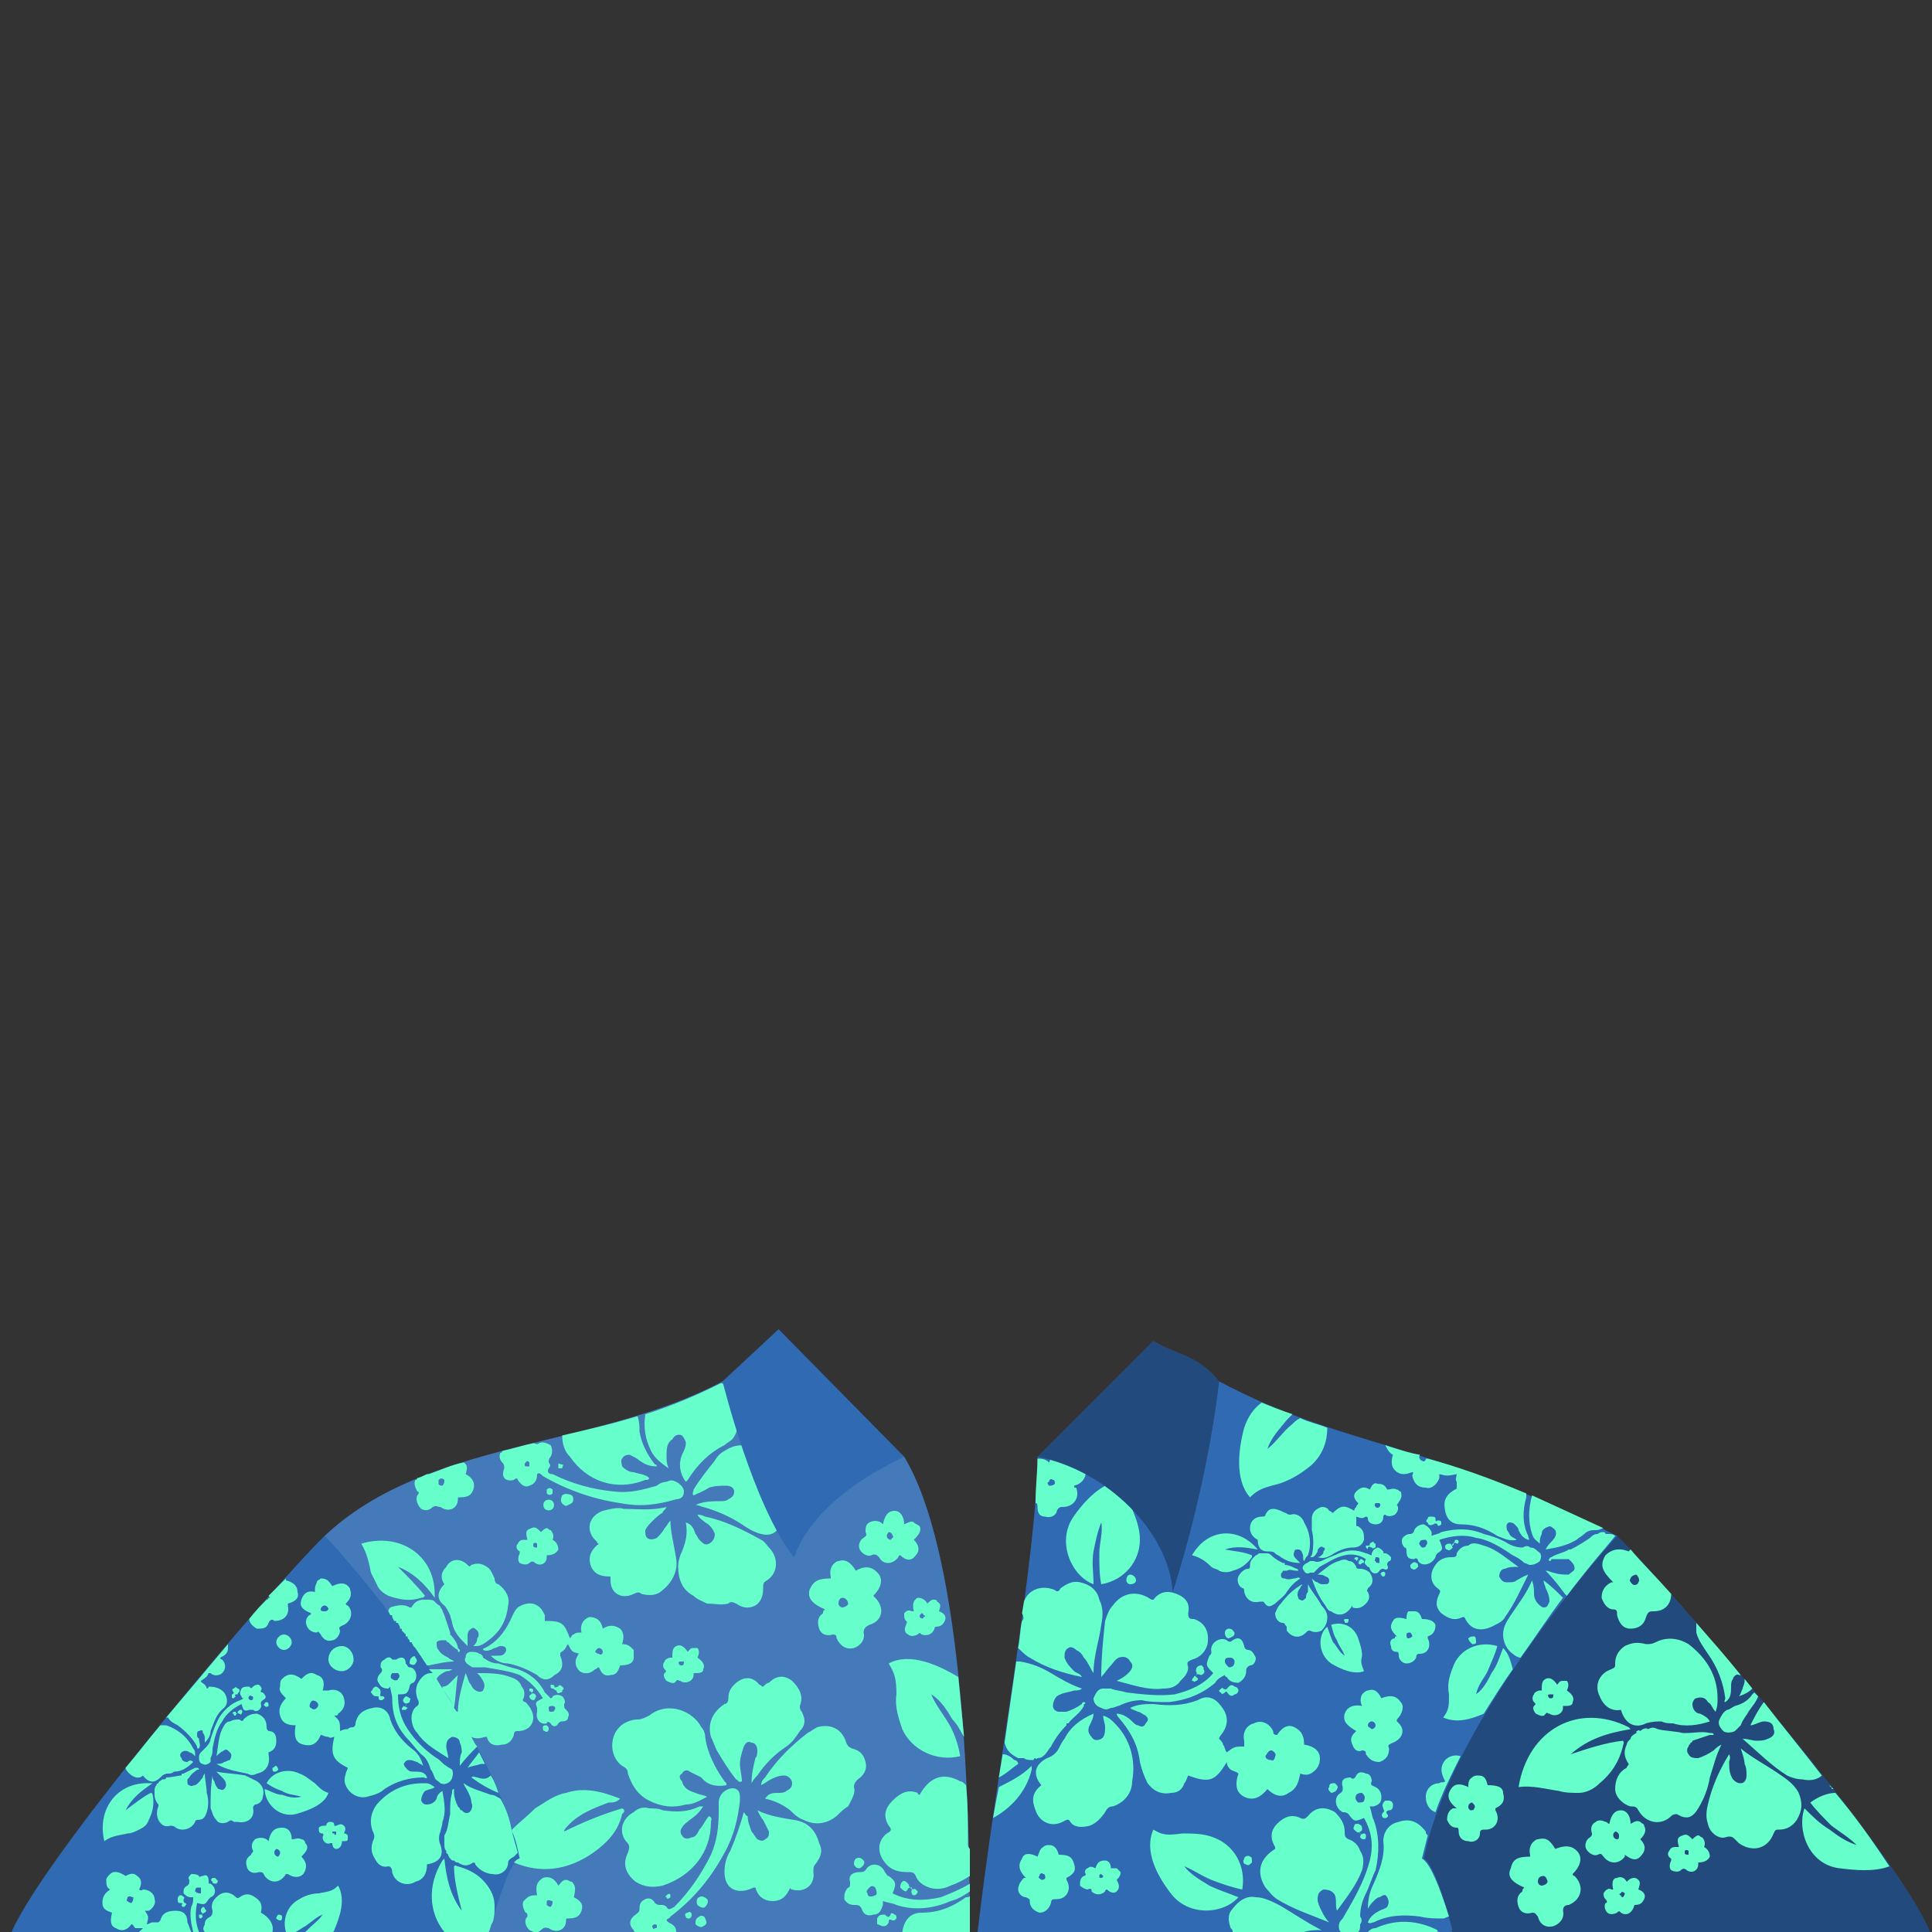 <svg xmlns="http://www.w3.org/2000/svg" xml:space="preserve" width="1000px" height="1000px" version="1.1" shape-rendering="geometricPrecision" text-rendering="geometricPrecision" image-rendering="optimizeQuality" fill-rule="evenodd" clip-rule="evenodd" viewBox="0 0 1000 1000" xmlns:xlink="http://www.w3.org/1999/xlink">
 <rect x="0" y="0" width="1000" height="1000" fill="#333333" stroke="none"/>
 <g id="Ebene_x0020_1">
  <path fill="#306AB3" class="color-a" d="M837 795l0 0 0 0 0 0c26,25 146,165 162,205l-247 0c0,0 0,-1 -1,-1l1 1 -246 0c9,-78 31,-196 31,-246 45,-14 47,-21 94,-39 66,35 107,30 206,80z"></path>
  <path fill="black" fill-opacity="0.302" d="M837 795c0,0 -86,94 -100,167 4,2 10,18 15,38l247 0c-16,-40 -136,-180 -162,-205z"></path>
  <path fill="#66FFCC" class="color-b" fill-rule="nonzero" d="M660 909c0,1 -1,3 -2,2 -2,0 -3,-1 -3,-2 1,-2 2,-3 3,-3 1,0 3,2 2,3zm214 51c0,-1 0,-2 0,-2 0,0 -1,-1 -2,0 0,0 0,1 0,1 0,1 1,1 2,1zm-5 -4c-1,-4 -1,-5 2,-6 2,-1 3,0 5,2 1,-1 2,-2 3,-2 1,0 1,1 2,1 1,1 2,3 1,5 2,1 3,3 3,5 -1,2 -3,3 -6,3 0,0 0,0 0,1 0,3 -3,5 -6,3 -1,-1 -2,-1 -3,0 -1,1 -3,1 -5,0 -1,-1 -1,-3 0,-5 0,0 0,-1 0,-1 -2,-1 -2,-3 -1,-4 1,-2 2,-2 4,-2 0,0 0,0 1,0zm-66 -77c1,0 1,-1 1,-2 -1,0 -2,0 -2,0 -1,0 -1,1 0,2 0,0 1,0 1,0zm-5 -4c0,-3 0,-5 2,-6 2,-1 4,0 6,3 1,-1 1,-2 3,-2 0,0 1,0 2,0 1,1 1,3 0,5 3,2 4,4 3,6 0,2 -2,2 -5,2 0,0 0,1 0,1 0,3 -4,5 -7,3 -1,0 -1,-1 -2,0 -1,2 -3,1 -5,0 -1,-1 -2,-3 -1,-4 1,-1 1,-1 0,-2 -1,-1 -1,-3 0,-4 0,-1 2,-2 3,-2 1,0 1,0 1,0zm42 107c1,-1 1,-2 1,-2 -1,-1 -2,-1 -2,0 -1,0 -1,1 0,1 0,1 1,1 1,1zm-5 -4c-1,-4 0,-6 2,-6 2,-1 4,0 5,2 1,-1 2,-2 4,-2 0,0 1,0 2,1 1,1 1,2 0,5 3,1 4,3 3,5 -1,2 -2,3 -5,3 0,0 0,0 0,0 -1,4 -4,6 -7,4 -1,-1 -1,-1 -2,0 -2,1 -4,1 -5,0 -1,-1 -2,-3 -1,-5 1,0 1,-1 0,-2 -1,-1 -1,-2 -1,-3 1,-2 3,-3 4,-2 0,0 1,0 1,0zm2 -26c1,0 1,-1 1,-2 0,-1 -1,-2 -2,-2 -1,1 -1,1 -1,2 0,1 1,2 2,2zm-4 -8c1,-5 3,-7 6,-7 3,0 5,3 5,7 2,-1 3,-2 5,-1 1,1 2,1 2,2 1,2 1,4 -2,7 3,3 3,6 0,9 -2,2 -4,2 -8,-1 0,0 0,1 0,1 -3,4 -8,4 -11,0 -1,-1 -1,-2 -3,-1 -2,1 -5,-1 -6,-3 -1,-2 0,-5 2,-6 1,-1 1,-1 1,-2 -1,-3 0,-5 2,-6 1,-1 3,-1 5,0 1,0 1,1 2,1zm-287 -176c0,-1 0,-2 -1,-2 -1,-1 -2,0 -2,1 -1,0 -1,1 0,2 1,0 2,0 3,-1zm-9 -13c2,0 4,0 6,2 1,-2 1,-4 3,-5 1,-1 2,-1 3,-1 3,0 4,2 5,6 4,0 7,2 8,5 0,3 -2,6 -6,7 0,1 0,1 1,1 2,5 -1,10 -7,10 -1,0 -2,0 -3,2 0,2 -3,4 -6,3 -3,0 -4,-2 -4,-5 0,-1 0,-2 -1,-2 0,-9 1,-16 1,-23zm175 138c0,-1 -1,-2 -2,-2 -1,0 -2,1 -2,2 0,1 1,1 2,2 1,0 2,-1 2,-2zm-10 3c-5,-3 -7,-5 -6,-9 1,-3 4,-5 9,-4 -1,-2 -1,-4 0,-6 1,-1 2,-2 3,-2 3,-1 5,0 7,4 5,-2 8,-1 10,2 2,2 1,6 -2,9 0,0 0,0 0,1 5,4 3,9 -2,11 -2,1 -3,1 -2,3 0,4 -2,6 -5,7 -3,0 -5,-1 -7,-4 0,-1 0,-2 -2,-2 -2,1 -4,0 -5,-3 -1,-2 -1,-4 1,-6 0,0 1,-1 1,-1zm-132 76c0,0 1,0 1,-1 0,0 -1,-1 -1,-1 -1,0 -1,1 -1,1 0,1 0,1 1,1zm-3 -5c1,-3 2,-4 5,-4 2,0 3,2 3,4 1,0 2,0 3,0 1,1 1,1 2,2 0,1 0,2 -2,4 1,2 2,4 0,6 -1,1 -3,1 -5,-1 -1,0 -1,1 -1,1 -2,2 -5,2 -7,0 0,-1 0,-2 -2,-1 -1,0 -3,-1 -4,-2 0,-2 0,-4 2,-5 0,0 1,0 1,-1 -1,-1 0,-3 1,-3 1,-1 2,-1 4,0 0,0 0,0 0,0zm164 -120c0,-1 -1,-2 -1,-2 -1,0 -2,0 -2,1 0,1 0,2 1,2 0,0 1,0 2,-1zm-8 0c-3,-3 -4,-5 -2,-8 1,-2 3,-2 7,-1 0,-1 0,-3 1,-4 1,0 2,0 3,0 2,0 3,1 4,4 4,0 6,1 7,3 0,3 -1,5 -4,6 0,1 0,1 0,1 2,4 0,8 -4,8 -1,0 -2,0 -2,2 -1,2 -3,3 -5,3 -2,0 -4,-2 -4,-4 0,-1 0,-2 -1,-2 -2,0 -3,-1 -3,-3 -1,-2 0,-4 2,-4 0,-1 0,-1 1,-1zm125 -28c1,-1 0,-3 -1,-4 -1,0 -3,1 -3,2 -1,1 0,2 1,3 1,1 3,0 3,-1zm-13 0c-6,-6 -7,-9 -4,-14 3,-3 7,-4 12,-2 0,0 1,-1 1,-1 5,6 13,14 21,23 0,5 -3,9 -9,9 -2,0 -3,0 -4,3 -1,4 -4,6 -8,6 -4,0 -6,-3 -7,-7 0,-2 0,-3 -2,-3 -3,0 -5,-3 -6,-6 0,-3 1,-6 5,-8 0,0 0,0 1,0zm-72 117c1,-1 0,-2 -1,-3 -1,0 -2,1 -2,2 0,1 0,1 1,2 1,0 2,0 2,-1zm-9 0c-5,-4 -5,-7 -3,-10 2,-3 5,-3 9,-1 0,-2 0,-4 2,-5 1,-1 2,-1 3,-1 3,0 4,1 5,5 5,0 8,1 8,4 1,4 0,6 -4,8 0,0 0,1 0,1 3,5 0,10 -5,10 -2,0 -3,0 -3,2 0,3 -3,5 -6,4 -3,0 -5,-2 -5,-5 0,-1 0,-2 -1,-2 -3,0 -4,-2 -5,-4 0,-3 1,-5 3,-6 1,0 1,0 2,0zm-213 36c0,-1 0,-2 -1,-2 -1,-1 -2,0 -2,1 -1,1 0,1 1,2 0,0 2,0 2,-1zm-10 0c-4,-4 -4,-7 -2,-10 1,-3 4,-3 8,-1 1,-2 1,-4 3,-5 1,-1 2,-1 3,-1 2,0 4,1 5,5 5,0 7,1 8,5 1,3 0,5 -4,7 0,1 0,1 0,1 3,5 0,10 -5,10 -2,0 -3,0 -3,2 -1,3 -3,5 -6,5 -3,-1 -5,-3 -5,-6 0,-1 0,-1 -2,-2 -2,0 -4,-2 -4,-4 0,-2 1,-4 3,-6 1,0 1,0 1,0zm270 2c0,-1 -1,-3 -2,-3 -2,0 -3,1 -3,3 0,1 1,2 2,2 1,0 3,-1 3,-2zm-12 3c-7,-3 -9,-6 -7,-10 1,-5 4,-6 10,-6 0,-2 -1,-4 1,-7 1,-1 2,-2 3,-2 4,-1 6,0 9,5 5,-2 9,-2 12,2 2,3 1,7 -3,11 0,1 1,1 1,1 5,5 4,12 -3,15 -2,0 -3,1 -3,3 1,4 -2,7 -5,8 -4,1 -7,-1 -8,-5 -1,-1 -1,-2 -3,-2 -3,1 -6,0 -7,-3 -1,-3 -1,-6 2,-8 0,-1 0,-1 1,-2zm-307 -62c-1,1 -2,0 -3,-1 -1,-1 0,-3 2,-3 1,-1 2,0 3,1 0,1 0,3 -2,3zm162 -176c2,-6 5,-10 9,-13 5,2 10,4 16,6 -1,1 -2,2 -3,3 -4,5 -8,9 -10,15 5,-4 8,-9 13,-13 1,-1 2,-2 4,-3 4,2 9,3 14,5 0,8 -3,15 -9,20 -5,4 -10,7 -16,9 -8,2 -11,3 -15,7 -8,-9 -6,-25 -3,-36zm70 39c0,0 -1,0 -2,0 0,0 -1,1 0,2 0,0 1,1 2,0 0,0 1,-1 0,-2zm-58 26c1,0 2,1 2,1 2,2 4,3 6,4 1,0 1,0 1,0l0 0c0,0 0,1 0,1 0,0 0,0 0,0l0 0c2,0 4,1 6,2 0,0 0,0 0,0 1,0 1,1 1,1 -1,0 -1,0 -1,0 -2,0 -3,-1 -5,0 0,0 -1,0 -1,0 0,0 0,0 -1,0 0,1 -1,1 -1,2 0,2 1,2 2,2 2,1 4,0 5,0 1,0 2,-1 3,0 -3,2 -5,4 -7,7 -1,2 -4,4 -6,6 -3,2 -4,2 -6,-1 -1,0 -1,0 -2,0 -4,1 -7,-1 -8,-5 0,-1 0,-2 -1,-2 -2,-1 -3,-4 -2,-6 1,-2 3,-4 5,-4 1,0 1,-1 1,-1 0,-2 0,-3 2,-5 0,0 0,0 1,-1 0,0 0,0 0,0 1,0 1,-1 2,-1 1,0 1,0 1,0 0,0 0,0 1,0 1,0 1,0 2,0l0 0 0 0 0 0 0 0 0 0zm26 11c4,-3 7,-6 11,-7 2,-1 4,-1 5,0 2,0 3,1 4,3 0,1 1,1 2,1 2,0 4,1 5,2 2,3 2,6 -1,8 0,1 -1,1 0,2 1,2 1,4 -1,6 -2,2 -4,3 -7,2 0,0 0,0 0,-1 -3,5 -7,6 -11,3 -1,0 -2,-1 -3,-3 -3,-4 -5,-8 -7,-14 1,1 2,2 3,2 1,1 2,1 3,1 2,0 3,0 3,-2 0,-1 -1,-2 -2,-2 -1,-1 -3,-1 -4,-1zm-7 -7c-1,-1 0,-3 -1,-4 0,-1 -1,-2 -2,-2 -1,0 -2,0 -2,1 -1,2 0,3 1,4 0,0 1,1 2,2 -4,0 -7,-1 -10,-3 -1,-1 -2,-1 -3,-2 -1,-1 -2,-1 -4,-1 -4,0 -5,-3 -5,-6 -2,-1 -4,-3 -4,-6 0,-4 3,-6 6,-6 1,0 2,0 2,-1 1,-2 2,-3 4,-3 2,0 4,1 6,2 1,0 1,1 3,1 3,-1 6,1 7,4 3,5 4,11 2,17 -1,1 -1,1 -2,3zm28 0c0,-1 -1,0 -1,0 0,-1 -1,-1 -1,-1 0,-1 1,-1 1,-1 1,0 1,0 1,1 0,0 -1,0 0,1l0 0 0 0c1,0 1,-1 1,-1 1,0 1,0 2,1 0,1 0,1 -1,1 -1,1 -1,1 -2,0 0,0 1,-1 0,-1zm-7 30c1,0 2,0 2,0 0,1 0,2 -1,2 -1,0 -1,0 -1,-1 -1,0 0,-1 0,-1zm21 -24c0,1 0,2 -1,2 0,0 -1,0 -1,-1 -1,0 0,-1 0,-1 1,-1 2,0 2,0zm-5 -15c0,1 0,1 0,2 -1,0 -1,1 -2,0 -1,0 -1,-1 -2,0 0,1 0,1 -1,0 0,0 0,0 0,-1 0,0 1,0 1,0 1,0 1,0 1,-1 0,0 1,-1 2,-1 0,0 0,1 1,1zm2 10c0,-1 0,-1 0,-2 0,-1 -1,-1 -2,-1 0,1 -1,2 0,2 0,1 1,1 2,1zm-4 -4c0,0 0,-1 0,-1 1,-2 1,-2 3,-3 1,0 2,1 3,2 0,1 0,1 1,1 1,0 2,1 3,2 0,1 0,2 -1,2 -1,1 -1,1 -1,2 1,2 0,3 -2,2 -1,0 -1,0 -2,1 -1,2 -4,2 -5,-1 0,0 0,-1 -1,-1 -2,-2 -2,-2 -1,-4 -3,-2 -7,-3 -11,-2 -5,1 -9,4 -13,6 -1,1 -2,2 -3,3 -1,0 -1,0 -2,0 -1,1 -3,0 -3,-1 -1,-1 -1,-2 0,-3 1,-1 2,-1 3,-2 1,0 1,0 2,0 2,1 4,0 6,-1 2,-1 5,-2 7,-3 5,-2 9,-2 14,0 1,0 2,1 3,1zm-21 56c-7,-5 -7,-15 -2,-19 1,3 2,6 3,8 2,2 3,5 6,7 -1,-3 -3,-5 -4,-8 -2,-3 -2,-5 -3,-8 6,-2 12,1 14,7 1,3 2,6 2,9 -1,4 0,5 1,8 -5,2 -12,-1 -17,-4zm-55 -59c5,1 9,1 14,3 0,0 0,1 0,1 -3,4 -6,6 -10,7 -2,1 -5,1 -7,0 -1,-1 -3,-1 -4,-2 -3,-3 -6,-5 -10,-6 8,-14 24,-15 34,-3 0,0 0,0 0,0 -6,-1 -11,-2 -17,0zm43 18c2,4 5,7 7,11 2,2 3,4 3,6 0,3 -1,5 -3,7 -2,1 -4,1 -6,0 -1,0 -1,0 -2,1 -3,3 -7,3 -10,-1 0,-1 0,-1 0,-2 -1,-1 -1,-2 -2,-2 -2,0 -4,-2 -4,-5 1,-2 1,-3 3,-5 3,-4 6,-7 11,-10 0,1 -1,1 -1,2 -1,1 -2,3 -1,5 0,0 0,1 1,1 1,1 2,0 3,-1 0,-1 0,-2 1,-3 0,-1 0,-3 0,-4zm13 -37c4,-4 6,-4 11,-1 0,-1 0,-1 1,-2 0,-1 1,-1 1,-2 -2,-2 -3,-4 -1,-6 2,-2 4,-3 7,-1 1,-2 2,-4 4,-3 3,0 4,1 5,3 2,0 3,-1 5,0 1,0 1,1 2,1 1,3 0,4 -2,7 1,1 1,3 -1,5 -2,1 -4,1 -5,0 -1,0 -1,1 -1,1 0,3 -2,4 -4,4 -2,0 -4,-1 -4,-3 0,-1 -1,-1 -1,-1 -2,1 -2,1 -5,0 0,1 0,1 0,2 0,1 0,2 0,2 0,1 0,1 1,1 3,2 3,4 3,7 -1,3 -3,4 -6,4 -4,0 -8,2 -11,4 -2,1 -4,2 -7,1 1,0 2,-1 2,-1 1,-1 1,-1 1,-2 1,-1 1,-2 0,-2 -1,-1 -2,0 -2,0 -1,1 -1,1 -1,2 -1,2 -2,3 -3,3 -1,0 -1,0 0,-1 1,-4 1,-9 0,-13 0,-2 0,-4 0,-6 0,-3 2,-5 5,-6 1,0 3,0 4,2 1,0 1,1 2,1zm49 -28c-1,0 -1,0 -1,0 0,1 -1,2 -2,1 -1,0 -2,-2 -1,-3 -6,-1 -12,-3 -18,-5 1,2 2,4 4,5 -1,3 -1,6 1,8 3,3 6,2 9,1 1,0 0,1 0,2 1,4 3,6 7,6 3,1 6,-2 7,-5 0,-1 0,-2 0,-2 4,1 4,1 9,0 0,1 -1,3 0,4 0,1 0,2 0,3 0,1 -1,1 -1,1 -5,3 -6,6 -5,11 1,5 4,7 8,7 7,0 13,2 19,6 3,1 6,3 10,2 -1,-1 -2,-1 -3,-2 -1,-1 -1,-2 -2,-3 0,-1 -1,-3 1,-4 1,0 2,0 3,1 1,1 2,2 2,3 1,2 2,4 5,5 1,0 0,-1 0,-2 -3,-6 -3,-13 -1,-20 0,-1 0,-1 0,-2 -19,-8 -36,-14 -51,-18zm88 39c-2,0 -3,1 -4,2 -3,2 -6,4 -10,6 0,0 0,0 0,0l-1 0c0,0 0,0 0,0 0,0 0,0 0,0l0 0c-3,2 -6,2 -9,4 0,0 -1,0 -1,1 0,0 -1,0 0,1 0,0 1,0 1,-1 3,0 5,0 8,0 0,0 1,0 1,0 1,1 1,1 1,1 1,1 2,2 2,4 0,1 -2,2 -3,3 -3,0 -5,0 -8,-1 -1,0 -2,-1 -4,-1 4,4 7,8 10,12l1 1c12,-16 22,-27 25,-31l0 0c-1,-1 -2,-1 -4,-1 0,0 0,0 -1,0 0,-1 -1,-1 -1,-1 -1,0 -2,0 -3,1l0 0 0 0 0 0 0 0 0 0zm-41 17c-6,-4 -11,-9 -18,-11 -3,-1 -6,-2 -8,0 -3,0 -5,2 -6,4 0,2 -1,2 -3,2 -3,0 -6,1 -8,4 -3,4 -3,9 1,12 1,1 2,1 1,3 -2,4 -2,7 1,10 4,3 7,4 11,2 0,0 0,0 1,0 3,7 9,8 16,4 2,-1 4,-2 5,-4 5,-7 8,-14 12,-22 -3,1 -4,2 -6,3 -1,1 -3,1 -5,1 -2,0 -3,-1 -4,-3 0,-2 1,-4 3,-4 2,-1 4,-1 7,-1zm11 -12c0,-2 0,-3 1,-5 0,-2 1,-3 4,-4 1,0 2,1 3,2 1,2 0,4 -2,6 -1,1 -2,2 -3,4 6,-1 11,-2 16,-5 1,-1 3,-2 4,-3 2,-2 4,-2 6,-2 2,0 3,-1 4,-1 -13,-6 -26,-12 -37,-17 -2,7 -2,14 0,20 1,3 2,3 4,5zm-45 0c1,-1 2,0 2,0 1,0 1,-1 1,-1 0,-1 -1,-1 -1,-1 -1,0 -1,0 -1,1 -1,0 0,1 -1,2l0 0 0 0c-1,0 -1,-1 -1,-1 -2,0 -2,0 -3,1 0,1 0,2 1,2 1,1 2,0 3,-1 0,0 -1,-1 0,-2zm11 48c-1,0 -2,0 -3,1 0,1 1,2 2,3 1,0 2,0 2,-1 0,-1 0,-3 -1,-3zm-33 -37c0,1 0,2 1,2 1,1 2,0 3,-1 0,-1 0,-2 -1,-2 -1,-1 -2,0 -3,1zm9 -24c-1,1 -1,2 0,2 0,1 1,2 3,1 0,0 1,-1 2,0 0,1 1,1 2,0 0,0 0,0 0,-1 0,-1 -1,-1 -2,-1 -1,1 -1,0 -1,-1 0,-1 -1,-1 -3,-1 0,0 -1,0 -1,1zm-3 15c-1,-1 -2,-2 -1,-3 0,-1 2,-1 3,-1 1,1 1,2 0,3 0,1 -1,1 -2,1zm5 -6c0,0 0,-1 0,-2 -1,-2 -2,-3 -4,-4 -2,0 -4,1 -5,3 0,1 -1,2 -2,2 -2,0 -3,1 -4,2 -1,2 0,4 1,5 1,0 1,1 1,2 0,3 1,4 4,4 1,-1 2,0 2,1 2,3 7,2 9,-2 0,0 0,-1 1,-2 3,-2 3,-2 1,-7 6,-2 13,-3 19,-1 7,1 13,5 19,9 2,1 4,2 6,4 1,0 2,1 3,1 2,0 4,-1 5,-2 1,-2 1,-4 -1,-5 -1,-1 -2,-2 -4,-2 -1,-1 -2,-1 -4,0 -3,0 -6,-1 -9,-3 -4,-2 -7,-3 -11,-4 -7,-3 -14,-3 -22,-1 -1,1 -3,1 -5,2zm42 69c-1,-4 -2,-8 -5,-11 -2,5 -3,9 -6,13 -2,4 -4,8 -8,11 1,-5 4,-8 6,-12 2,-5 4,-9 5,-13 -10,-3 -20,2 -23,11 -2,5 -3,9 -2,14 0,6 0,8 -3,12 7,3 14,1 21,-2 5,-8 10,-16 15,-23zm10 -46c-3,7 -7,12 -11,18 -2,3 -4,6 -4,10 0,4 2,8 5,10 1,1 3,2 4,2 8,-11 15,-22 22,-31 -3,-3 -6,-6 -10,-9 0,2 1,3 1,4 1,2 2,4 2,7 -1,2 -1,3 -3,3 -1,0 -2,-1 -3,-2 -1,-1 -2,-3 -2,-5 0,-2 0,-4 -1,-7zm60 77c2,-1 3,-1 5,0 4,1 9,1 13,2 1,0 1,0 1,0l0 0c0,0 1,0 1,0 0,0 0,0 0,0l0 0c4,0 8,-1 12,0 0,0 0,0 1,0 0,0 1,0 1,1 -1,0 -1,0 -2,0 -3,1 -6,2 -9,3 0,1 -1,1 -1,1 0,1 -1,1 -1,2 -1,1 -1,3 0,4 1,2 3,2 5,2 3,-1 5,-2 8,-4 1,-1 2,-2 4,-3 -3,6 -4,11 -6,17 -1,6 -3,11 -6,16 -3,5 -6,6 -11,3 -1,0 -2,0 -3,1 -5,5 -13,4 -17,-3 -1,-2 -2,-2 -4,-2 -4,-1 -8,-5 -8,-9 0,-5 2,-9 6,-11 0,-1 1,-1 1,-2 -2,-3 -3,-6 -1,-10 0,0 0,-1 1,-2 0,0 0,0 1,-1 0,-1 1,-2 3,-3 0,0 0,0 0,-1 1,0 1,-1 2,0 1,-1 3,-2 4,-1l0 0 0 0 0 0 0 0 0 0zm53 -2c2,-4 4,-8 7,-12 10,13 20,25 30,38 -2,2 -6,3 -10,2 -3,0 -6,-1 -8,-2 -8,-5 -15,-12 -23,-19 3,0 5,1 7,1 2,0 4,0 6,-1 3,-1 4,-3 3,-5 0,-3 -2,-4 -5,-4 -2,0 -5,2 -7,2zm-18 -7c-2,-2 -2,-4 -4,-5 -1,-2 -3,-3 -6,-2 -1,0 -2,2 -2,3 0,3 2,5 4,5 2,1 4,2 5,4 -6,2 -13,3 -19,1 -2,0 -4,0 -6,-1 -2,0 -5,0 -8,1 -6,3 -11,0 -13,-7 -5,1 -9,-2 -11,-7 -3,-6 0,-12 6,-14 2,-1 2,-1 2,-3 0,-4 2,-7 5,-9 4,-2 7,-2 11,-1 2,0 3,0 5,-1 6,-3 12,-2 17,1 9,7 15,16 15,28 0,3 0,4 -1,7zm61 40c-1,0 -1,0 -1,-1 -1,0 -1,-1 -1,-1l2 2zm-39 -48c-1,3 -3,5 -5,8 -1,2 -3,4 -4,7 -1,1 -2,2 -3,3 -2,1 -5,1 -6,0 -2,-2 -3,-4 -2,-6 1,-2 2,-4 4,-5 1,0 2,-1 4,-2 4,-1 7,-3 9,-6l1 -1 2 2zm42 89c-16,-2 -22,-20 -18,-31 4,4 8,8 13,11 4,3 8,6 14,8 -4,-4 -9,-7 -13,-10 -4,-4 -8,-8 -11,-12 4,-3 9,-5 13,-5 11,13 20,26 28,38 -8,3 -18,2 -26,1zm-139 -59c9,-3 18,-6 27,-7 1,1 0,2 0,3 -2,8 -6,14 -12,19 -3,3 -7,5 -11,5 -3,0 -7,0 -10,-1 -7,-1 -14,-3 -21,-2 5,-30 31,-44 57,-31 0,0 0,0 1,1 -12,2 -22,5 -31,13zm88 -3c6,5 14,9 21,14 3,2 7,5 9,9 2,5 2,9 -1,14 -2,3 -5,5 -9,5 -2,0 -2,0 -3,2 -3,8 -11,10 -18,5 0,0 -1,-1 -2,-2 -1,-1 -2,-2 -5,-1 -3,1 -8,-2 -9,-7 -1,-3 -1,-6 0,-10 2,-9 6,-18 11,-26 1,2 0,3 0,4 0,3 0,6 2,9 1,1 2,2 4,2 2,0 3,-2 3,-4 0,-2 0,-4 -1,-6 0,-2 -1,-5 -2,-8zm6 -31c-2,2 -4,3 -7,4 1,-1 1,-2 2,-4 0,-1 1,-2 1,-4 0,0 0,-1 0,-1l4 5zm-6 -7l-1 0c-1,-1 -3,1 -3,2 -1,1 -1,3 -1,4 0,3 0,6 -3,8 -1,0 0,-1 0,-2 -1,-8 -4,-16 -9,-23 -2,-3 -5,-7 -6,-11 0,-1 0,-3 0,-5 7,8 15,17 23,27zm-209 122c5,-7 10,-13 13,-21 1,-4 1,-7 -1,-10 -1,-3 -3,-5 -6,-6 -2,-1 -2,-2 -2,-4 0,-4 -2,-7 -5,-10 -5,-3 -10,-3 -14,2 -1,1 -2,2 -4,1 -4,-2 -8,-1 -12,3 -3,3 -4,7 -1,12 0,0 0,1 0,1 -8,5 -10,12 -5,20 2,2 3,4 6,6 8,5 17,8 27,12 -2,-2 -3,-4 -4,-6 -1,-2 -2,-4 -2,-6 0,-3 1,-4 3,-5 3,0 5,1 6,3 1,3 0,5 1,8zm53 11c-1,0 -1,0 -1,-1 -10,-5 -21,-6 -32,-1 -2,0 -3,1 -4,2l37 0zm-41 -51c1,0 0,1 0,2 1,1 1,1 2,1 1,0 1,-1 1,-2 0,0 0,-1 -1,-1 -1,0 -1,1 -2,0l0 0 0 0c-1,-1 1,-1 1,-2 0,-2 0,-2 -2,-3 -1,0 -2,0 -2,1 -1,2 0,2 1,3 1,1 2,0 2,1zm-56 15c0,-2 0,-3 -1,-3 -1,-1 -3,0 -3,1 -1,2 0,3 1,3 1,1 2,0 3,-1zm43 -41c-2,0 -3,0 -3,2 -1,1 0,2 1,3 1,0 3,-1 3,-2 1,-1 0,-2 -1,-3zm28 9c-1,0 -2,0 -2,0 -1,1 -2,2 -1,4 0,1 1,1 0,2 -1,1 -1,2 0,3 0,0 1,0 1,0 1,0 2,-1 1,-2 -1,-1 0,-2 1,-2 2,0 2,-2 2,-3 0,-1 -1,-2 -2,-2zm-17 -3c1,-1 2,-1 3,-1 1,1 2,2 1,4 0,1 -2,1 -3,1 -1,-1 -2,-2 -1,-4zm7 6c0,0 1,0 2,0 3,-1 4,-2 4,-5 0,-2 -1,-4 -3,-5 -2,-1 -3,-1 -2,-3 0,-2 -1,-4 -3,-4 -2,-1 -4,-1 -5,1 -1,2 -2,2 -3,1 -4,0 -5,2 -4,5 0,2 0,2 -1,3 -4,2 -3,8 1,10 1,0 2,0 3,1 3,4 3,4 8,2 4,7 5,14 3,22 -2,8 -6,16 -10,23 -1,2 -3,5 -4,7 -1,1 -2,2 -2,4 0,1 0,2 1,3l9 0c1,-1 1,-2 1,-4 1,-1 1,-3 0,-4 0,-4 1,-8 3,-12 2,-4 3,-8 5,-12 2,-9 2,-18 -1,-26 -1,-2 -1,-4 -2,-7zm-103 45c9,12 27,11 35,2 -5,-2 -11,-4 -15,-6 -5,-3 -10,-6 -13,-10 5,2 9,5 14,7 5,2 11,4 16,5 2,-12 -4,-23 -15,-27 -5,-2 -11,-2 -16,-2 -8,1 -10,1 -15,-2 -5,11 2,24 9,33zm78 19c-8,-4 -15,-9 -22,-13 -4,-2 -8,-4 -12,-4 -5,-1 -9,2 -12,6 -3,3 -2,7 -1,10 1,1 1,1 1,2l36 0c0,0 1,0 1,0 3,-1 6,-1 9,-1zm72 -90c-3,-1 -6,0 -8,2 -3,4 -2,7 0,11 -1,1 -2,0 -3,1 -4,0 -7,3 -7,7 0,4 2,7 5,8 3,-9 8,-19 13,-29zm-17 41l0 0c-1,-1 -1,-1 -1,-2 -4,-5 -8,-7 -14,-5 -5,1 -8,5 -8,10 1,8 -2,15 -5,22 -2,4 -3,8 -3,13 1,-2 2,-3 3,-4 1,-1 2,-2 3,-2 2,-1 3,-2 4,0 1,2 1,3 0,5 -1,1 -2,1 -4,2 -2,1 -5,3 -6,6 1,1 2,0 3,0 8,-4 16,-4 24,-3 4,1 8,1 12,1 1,0 2,-1 3,-1 -5,-16 -10,-28 -14,-30 1,-4 2,-8 3,-12zm-198 -42c1,-1 2,-3 3,-4 2,-4 5,-8 8,-11 0,0 0,0 0,-1l0 0c0,0 0,0 0,0 0,0 1,0 1,0l0 0c2,-3 6,-5 8,-9 0,0 0,0 0,-1 1,0 1,-1 0,-1 0,0 -1,0 -1,1 -3,2 -5,3 -8,4 -1,0 -1,0 -2,0 0,0 -1,0 -2,0 -1,0 -3,-1 -3,-3 0,-2 1,-4 2,-5 3,-2 6,-2 9,-3 1,0 3,0 4,-1 -6,-2 -11,-5 -16,-8 -5,-3 -10,-5 -16,-6 -1,0 -1,0 -2,0 -2,14 -4,28 -6,42l0 0c1,4 3,6 7,8 0,0 1,0 2,0 0,0 1,0 1,0 1,1 3,1 5,1 0,0 0,-1 1,-1 0,1 1,0 1,0 2,0 3,-1 4,-2l0 0 0 0 0 0 0 0 0 0zm37 -38c8,2 16,5 24,4 4,0 7,-1 9,-4 2,-2 4,-4 4,-7 -1,-3 0,-3 2,-4 4,-1 7,-4 8,-8 1,-6 -1,-11 -7,-13 -2,0 -3,0 -3,-3 1,-5 -1,-8 -6,-10 -5,-2 -9,-1 -12,3 -1,0 -1,0 -1,0 -7,-5 -15,-4 -20,3 -2,2 -3,5 -4,8 -1,9 -2,19 -2,29 2,-2 3,-4 5,-6 1,-1 2,-3 4,-4 3,-1 5,0 6,2 2,2 1,4 -1,6 -2,2 -4,3 -6,4zm-7 18c0,2 1,4 1,6 0,2 0,5 -2,6 -2,1 -4,1 -5,-1 -2,-2 -2,-4 -1,-6 1,-2 2,-4 2,-6 -7,3 -12,7 -15,13 -1,1 -2,3 -3,5 -1,2 -3,4 -6,5 -6,3 -8,8 -3,14 -5,4 -5,8 -3,13 2,6 8,9 14,6 2,-1 3,-2 4,0 2,3 6,3 10,2 3,-1 6,-4 8,-7 1,-2 2,-3 4,-3 6,-2 10,-7 10,-13 2,-11 -1,-22 -9,-30 -2,-2 -3,-3 -6,-4zm48 -21c0,1 -1,0 -1,1 -1,1 -1,1 -1,2 1,0 1,1 2,0 1,0 1,-1 1,-1 0,-1 -2,-1 -1,-2l0 0 0 0c1,-1 2,0 3,0 1,-1 2,-1 1,-3 0,-1 0,-1 -1,-2 -2,0 -3,1 -3,3 0,0 1,1 0,2zm-34 -47c2,0 3,-1 3,-2 0,-2 -2,-3 -3,-3 -1,0 -2,1 -2,3 0,1 1,2 2,2zm54 25c-1,-1 -1,-2 -3,-2 -1,0 -2,1 -2,2 0,2 1,3 2,3 2,-1 3,-1 3,-3zm2 30c0,-1 -1,-2 -2,-2 -1,-1 -2,-1 -3,0 -1,1 -1,2 -3,1 0,-1 -1,0 -2,1 0,0 0,1 1,1 0,1 1,1 2,0 1,-1 1,0 2,1 1,1 2,1 3,0 1,0 2,-1 2,-2zm-4 -17c1,0 2,1 2,2 0,2 -1,3 -3,3 -1,-1 -2,-2 -2,-3 0,-2 1,-2 3,-2zm-3 9c0,0 0,1 1,1 1,2 3,3 6,3 2,-1 4,-3 4,-6 0,-1 0,-2 2,-3 2,0 3,-2 3,-4 -1,-2 -2,-4 -4,-4 -1,0 -2,-1 -2,-2 -1,-4 -3,-5 -6,-3 -1,1 -2,1 -3,0 -3,-2 -9,1 -8,6 0,1 0,1 -1,2 -2,5 -2,5 2,9 -5,6 -12,9 -20,11 -8,1 -17,0 -25,-1 -3,-1 -6,-1 -8,-2 -2,0 -3,0 -4,0 -3,0 -4,3 -5,5 0,2 1,4 4,5 2,1 3,1 5,0 2,0 3,-1 4,-1 4,-2 8,-3 12,-3 4,1 9,1 14,1 9,-1 17,-4 24,-10 1,-2 3,-3 5,-4zm-79 -81c-8,13 0,30 11,34 0,-6 -1,-11 0,-17 1,-5 2,-10 4,-15 1,5 -1,11 -1,16 0,6 0,11 1,16 12,-2 20,-12 20,-23 0,-6 -2,-11 -4,-16 -4,-7 -4,-9 -3,-15 -12,0 -22,11 -28,20zm-38 134c4,-2 7,-5 10,-7 0,-1 -1,-2 -2,-2 -2,-2 -4,-3 -6,-3l-2 12zm-3 21c9,-5 17,-13 20,-25 0,0 0,-1 0,-2 -5,5 -11,8 -17,11 -1,5 -2,10 -3,16zm52 -75c0,-9 3,-17 4,-25 1,-5 1,-9 -1,-13 -1,-5 -5,-8 -10,-9 -4,-1 -7,1 -10,3 -1,2 -2,2 -3,1 -7,-3 -14,0 -16,6l-1 6 0 0c1,2 1,3 0,4 -1,4 -1,9 -2,14 2,2 4,4 6,5 8,5 17,8 27,10 -1,-2 -3,-2 -4,-3 -2,-2 -4,-4 -5,-7 0,-2 0,-4 2,-5 1,-1 3,0 4,1 2,1 3,2 4,4 2,2 3,5 5,8zm49 53c11,4 14,3 20,-7 0,2 1,3 2,4 2,1 3,1 4,2 -2,6 -1,10 3,12 4,2 8,1 12,-4 3,3 7,5 11,2 4,-2 5,-5 6,-10 3,1 5,1 8,-2 1,-1 2,-3 2,-4 1,-5 -2,-8 -8,-9 0,-4 -1,-7 -5,-9 -4,-2 -7,1 -9,4 -2,0 -2,-1 -2,-2 -2,-4 -6,-6 -10,-4 -4,1 -6,5 -5,9 0,1 0,2 0,3 -5,0 -5,0 -9,3 -1,-1 -1,-3 -2,-4 0,-1 -1,-2 -2,-3 0,-1 1,-2 1,-2 4,-5 4,-10 0,-15 -3,-4 -7,-6 -12,-3 -8,3 -15,3 -23,2 -4,0 -8,0 -12,2 1,1 2,1 4,2 1,0 2,1 4,2 1,1 2,2 0,4 -1,2 -2,2 -4,1 -1,0 -2,-1 -3,-2 -2,-2 -5,-4 -8,-4 0,1 1,2 1,2 6,7 10,14 11,23 1,4 2,7 4,11 3,4 7,6 12,5 4,0 6,-2 7,-5 1,-1 1,-2 2,-4z"></path>
  <path fill="#306AB3" class="color-a" d="M537 754c20,-20 40,-40 60,-60 11,7 23,7 34,21 0,0 -5,50 -24,109 -2,-31 -34,-63 -70,-70z"></path>
  <path fill="black" fill-opacity="0.302" d="M537 754c20,-20 40,-40 60,-60 11,7 23,7 34,21 0,0 -5,50 -24,109 -2,-31 -34,-63 -70,-70z"></path>
  <path fill="#306AB3" class="color-a" d="M253 1000l-247 0c17,-40 136,-180 162,-205l0 0c53,-50 140,-45 206,-80 47,18 49,25 94,39 29,48 34,167 34,246l-249 0z"></path>
  <path fill="white" fill-opacity="0.1" d="M168 795l0 0c1,0 87,94 101,167 -5,2 -10,18 -16,38l249 0c0,-79 -5,-198 -34,-246 -45,-14 -47,-21 -94,-39 -66,35 -153,30 -206,80z"></path>
  <path fill="#66FFCC" class="color-b" fill-rule="nonzero" d="M312 855c0,-1 -1,-2 -2,-2 0,0 -1,0 -2,2 0,0 1,1 2,1 1,1 2,0 2,-1zm-135 10c3,0 6,-3 6,-6 0,-4 -3,-7 -6,-7 -4,0 -7,3 -7,7 0,3 3,6 7,6zm-30 -11c2,0 4,-2 4,-4 0,-2 -2,-4 -4,-4 -2,0 -4,2 -4,4 0,2 2,4 4,4zm26 95c0,1 1,1 1,0 0,0 0,-1 0,-1 -1,0 -1,0 -2,0 0,1 0,1 1,1zm1 -4c2,-1 3,-1 4,0 1,1 1,2 0,4 1,0 1,0 2,1 0,1 0,1 0,2 0,1 -1,1 -3,1 0,2 -1,4 -3,4 -1,0 -2,-1 -2,-3 -1,0 -1,0 -1,0 -2,1 -4,-1 -4,-3 0,-1 1,-1 0,-2 -2,0 -2,-1 -2,-3 1,-1 2,-1 3,-1 1,0 1,0 1,-1 1,-1 1,-1 2,-1 2,0 2,1 2,2 1,0 1,0 1,0zm-30 16c0,0 1,-1 1,-2 0,-1 -1,-2 -2,-2 -1,1 -1,1 -1,2 0,1 1,2 2,2zm-5 -8c1,-5 3,-7 7,-7 3,0 5,2 5,6 2,0 3,-1 5,0 1,0 2,1 2,2 2,2 1,4 -2,7 3,3 3,6 1,9 -2,2 -5,2 -8,0 -1,0 -1,0 -1,0 -3,5 -8,5 -11,1 -1,-2 -1,-2 -3,-2 -3,1 -5,0 -6,-2 -1,-3 -1,-5 2,-7 0,-1 1,-1 1,-2 -1,-2 -1,-4 1,-6 2,-1 4,-1 6,0 0,0 1,1 1,1zm146 34c1,-1 1,-2 1,-3 -1,0 -2,-1 -3,0 0,1 0,1 0,2 1,1 2,1 2,1zm-7 -6c-1,-5 0,-7 3,-9 3,-1 6,0 8,4 1,-1 2,-3 4,-3 1,0 2,1 3,1 2,2 2,4 1,8 4,2 5,4 4,7 -1,3 -3,4 -7,4 -1,0 -1,0 -1,1 0,5 -5,7 -9,4 -1,0 -2,-1 -4,1 -2,2 -4,1 -6,0 -2,-2 -3,-5 -1,-7 0,-1 0,-2 -1,-2 -1,-2 -2,-4 -1,-6 2,-2 3,-3 6,-3 0,0 1,0 1,0zm-49 -212c1,-1 1,-2 1,-3 -1,-1 -2,-1 -3,0 0,0 0,1 0,2 0,1 2,1 2,1zm-7 -6l0 0c6,-2 12,-5 18,-6 2,1 2,3 1,6 4,2 5,5 4,8 -1,3 -3,4 -7,4 -1,0 -1,0 -1,1 0,5 -5,7 -9,4 -2,0 -2,-1 -4,0 -2,2 -4,2 -6,1 -2,-2 -3,-5 -2,-7 1,-1 1,-2 0,-2 -1,-2 -2,-4 -1,-6 1,0 1,-1 1,-1 1,0 3,-1 5,-2l0 0c0,0 0,0 1,0zm56 38c0,-1 0,-2 0,-2 0,0 -1,-1 -2,0 0,0 0,1 0,1 0,1 1,1 2,1zm-5 -4c-1,-4 -1,-5 2,-6 2,-1 3,0 5,2 1,-1 2,-2 3,-2 1,0 1,1 2,1 1,1 2,3 1,5 2,1 3,3 3,5 -1,2 -3,3 -6,3 0,0 0,0 0,1 0,3 -3,5 -6,3 -1,-1 -2,-1 -3,0 -1,1 -3,1 -5,0 -1,-1 -1,-3 0,-5 0,0 0,-1 0,-1 -2,-1 -2,-3 -1,-4 1,-2 2,-2 4,-2 0,0 0,0 1,0zm80 65c1,0 1,-1 1,-2 -1,0 -2,0 -2,0 -1,0 -1,1 0,2 0,0 1,0 1,0zm-5 -4c0,-3 0,-5 2,-6 2,-1 4,0 6,3 1,-1 1,-2 3,-2 0,0 1,0 2,0 1,1 1,3 0,5 3,2 4,4 3,6 0,2 -2,2 -5,2 0,0 0,1 0,1 0,3 -4,5 -7,3 -1,0 -1,-1 -2,0 -1,2 -3,1 -5,0 -1,-1 -2,-3 -1,-4 1,-1 1,-1 0,-2 -1,-1 -1,-3 0,-4 0,-1 2,-2 3,-2 1,0 1,0 1,0zm130 -21c1,0 1,-1 0,-1 0,-1 -1,-1 -1,-1 -1,1 -1,1 -1,2 1,1 2,1 2,0zm-5 -3c-1,-4 0,-6 2,-7 2,0 4,1 5,3 1,-1 2,-2 3,-2 1,0 2,0 2,1 2,1 2,2 1,5 3,1 4,3 3,5 -1,2 -2,3 -5,3 0,0 0,0 0,0 -1,4 -4,5 -7,4 -1,-1 -1,-1 -2,0 -2,1 -4,1 -5,0 -2,-1 -2,-3 -1,-5 0,-1 1,-1 0,-2 -1,-1 -1,-2 -1,-4 1,-1 2,-2 4,-1 0,0 1,0 1,0zm-12 -37c1,-1 2,-2 1,-2 0,-1 -1,-2 -2,-2 0,0 -1,1 -1,2 0,1 1,2 2,2zm-4 -8c1,-5 3,-7 6,-7 3,0 5,3 5,7 2,-1 4,-2 5,-1 1,1 2,1 3,2 1,2 0,4 -3,7 3,3 3,6 1,8 -2,3 -5,3 -8,0 -1,0 -1,1 -1,1 -3,4 -8,4 -10,0 -1,-1 -2,-2 -4,-1 -2,1 -5,-1 -6,-3 -1,-2 0,-5 2,-6 1,-1 2,-1 1,-3 0,-2 0,-4 2,-5 2,-1 4,-1 6,0 0,0 0,0 1,1zm-318 38c1,0 1,0 0,-1 3,-3 6,-6 9,-9 0,0 0,1 0,1 4,1 6,3 6,6 1,3 -1,5 -5,6 0,0 0,0 0,1 1,5 -2,8 -7,8 -1,-1 -2,-1 -3,1 -1,3 -3,3 -6,3 -2,-1 -4,-3 -4,-5 3,-4 6,-7 9,-10 0,0 1,0 1,-1zm31 6c0,-1 -1,-2 -2,-2 -1,0 -2,1 -2,2 0,1 1,1 2,1 1,0 1,0 2,-1zm-9 2c-5,-2 -6,-4 -5,-7 1,-3 3,-5 7,-4 0,-2 0,-3 1,-5 0,-1 1,-1 2,-2 3,0 4,1 6,4 4,-2 7,-2 9,1 1,3 1,5 -2,8 0,0 0,1 1,1 3,3 2,8 -2,10 -2,1 -3,1 -2,3 0,2 -2,5 -4,5 -3,1 -5,-1 -6,-3 -1,-1 -1,-2 -2,-1 -2,0 -4,-1 -5,-3 -1,-2 -1,-4 1,-6 0,0 1,0 1,-1zm278 -5c0,-1 -1,-3 -3,-3 -1,0 -2,1 -2,3 0,1 1,2 2,2 1,0 3,-1 3,-2zm-12 3c-7,-3 -9,-6 -8,-10 2,-5 5,-6 11,-6 0,-2 -1,-4 1,-7 1,-1 2,-2 3,-2 3,-1 6,0 9,5 5,-3 9,-2 12,2 2,3 1,7 -3,11 0,0 1,1 1,1 5,5 4,12 -3,14 -2,1 -3,2 -3,4 1,4 -2,7 -5,8 -4,1 -7,-1 -9,-5 0,-1 0,-2 -2,-2 -3,1 -6,0 -7,-3 -1,-3 -1,-6 2,-8 0,-1 0,-1 1,-2zm-136 -75c1,0 0,1 0,2 0,0 -1,0 -2,0 0,-1 0,-1 0,-2 0,-1 1,0 2,0zm54 223c1,-1 2,-1 2,0 0,0 0,1 0,1 -1,1 -2,1 -2,0 -1,0 0,-1 0,-1zm-59 -208c-1,1 -2,1 -3,0 0,-1 0,-2 0,-2 1,-1 2,-1 3,0 0,1 0,2 0,2zm72 218c0,1 0,1 -1,2 -1,0 -2,0 -2,-1 -1,-1 0,-2 1,-2 1,-1 2,0 2,1zm-62 -217c1,1 1,3 0,4 -2,1 -3,2 -4,1 -2,-1 -2,-3 -1,-5 1,-1 3,-1 5,0zm66 208c1,-1 3,0 4,1 1,1 0,3 -1,4 -1,1 -3,0 -4,-1 -1,-2 0,-4 1,-4zm-76 -201c-1,1 -3,1 -4,0 -1,-1 -1,-3 0,-4 1,-1 3,-1 4,0 1,1 1,3 0,4zm79 212c1,2 1,3 -1,4 -1,1 -3,0 -4,-1 0,-2 0,-3 2,-4 1,-1 3,0 3,1zm-91 -236c-1,-1 -1,-1 -2,0 0,0 -1,1 0,2 0,0 1,0 2,0 0,-1 0,-1 0,-2zm4 6c0,0 0,0 0,0 0,3 -1,5 -4,6 -2,1 -4,0 -6,-3 0,-1 -1,-1 -2,0 -4,1 -7,-1 -5,-6 0,-1 0,-2 -1,-3 -1,-1 -2,-3 -1,-5 1,0 1,-1 1,-1 5,-1 11,-3 16,-4 1,0 2,1 3,0 2,-1 4,0 6,1 1,2 1,4 0,6 -1,1 -1,2 -1,3 1,1 1,2 0,3 -1,2 0,3 2,3 10,5 21,8 32,9 8,1 15,-1 22,-3 1,-1 3,-2 5,-2 2,-1 3,-1 5,0 2,1 4,3 4,5 0,3 -2,4 -4,4 -10,3 -19,4 -29,2 -14,-2 -28,-7 -40,-14 -1,-1 -2,-2 -3,-1zm61 233c-1,0 -2,1 -1,2 0,0 0,1 1,0 1,0 1,0 1,-1 0,-1 -1,-1 -1,-1zm6 -2c0,0 1,1 1,1 2,1 4,2 4,5l0 0 -21 0c-1,0 -1,-1 -1,-1 -3,-3 -2,-6 1,-8 1,-1 2,-1 2,-3 0,-3 1,-4 3,-5 2,-1 4,0 5,2 1,1 2,1 3,1 1,0 2,0 3,1 1,2 2,1 4,0 8,-8 14,-17 19,-27 3,-7 4,-14 4,-22 0,-1 0,-3 0,-5 0,-2 1,-4 2,-5 2,-2 5,-3 7,-2 2,1 2,3 2,6 -1,9 -3,18 -8,27 -7,13 -16,24 -28,33 0,1 -2,1 -2,2zm-5 -235c-4,0 -6,-1 -9,-3 -1,-1 -3,-2 -5,-3 -1,0 -3,0 -4,2 -1,1 0,3 0,4 2,2 4,3 6,3 3,1 6,1 8,3 0,1 -1,1 -2,1 -15,6 -30,1 -39,-12 -3,-3 -4,-7 -4,-11 13,-3 26,-6 39,-10l0 0c1,3 1,5 1,8 1,6 4,12 8,17 0,0 1,0 1,1zm24 176c-2,3 -4,5 -7,7 -1,1 -3,2 -4,4 -1,1 -1,3 0,4 1,2 3,2 5,1 2,0 3,-2 4,-4 2,-2 3,-5 5,-7 2,1 1,2 1,3 0,16 -10,28 -25,33 -5,1 -9,1 -14,-2 -5,-4 -7,-9 -4,-15 1,-3 1,-4 -1,-6 -4,-5 -2,-12 4,-15 2,-2 5,-3 8,-2 2,0 5,0 7,1 7,1 13,1 19,-2 0,0 1,0 2,0zm-48 -119c-5,0 -8,-1 -10,-5 -2,-5 0,-9 4,-12 0,0 -1,0 -1,-1 -6,-5 -5,-13 3,-16 4,-1 8,-2 11,-1 7,0 14,1 22,-1 -1,2 -2,2 -2,3 -2,1 -4,3 -6,5 -1,1 -2,2 -3,4 0,2 0,3 1,4 1,1 3,1 5,0 1,-1 3,-3 4,-5 1,-1 2,-3 3,-4 0,6 2,13 3,20 1,6 -2,12 -7,16 -3,3 -7,3 -11,2 -1,-1 -2,-1 -4,0 -6,3 -12,0 -12,-7 0,0 0,-1 0,-2zm93 161c-2,5 -5,7 -9,7 -5,0 -8,-3 -9,-7 -1,0 -1,0 -1,0 -8,4 -15,1 -15,-8 0,-4 1,-8 3,-11 3,-7 5,-13 7,-20 1,1 1,2 2,2 0,3 1,5 2,8 1,1 2,3 3,4 2,1 3,1 4,0 2,-1 2,-2 2,-4 -1,-2 -2,-4 -3,-6 -1,-1 -2,-3 -3,-5 6,3 13,4 19,5 7,1 11,5 13,12 2,4 1,7 -2,11 -1,1 -1,2 -1,4 1,6 -4,11 -11,9 0,0 -1,0 -1,-1zm-43 -147c-2,-1 -5,-2 -7,-4 -6,-3 -8,-9 -8,-15 0,-3 1,-6 2,-8 2,-5 3,-9 2,-15 3,1 4,3 5,6 1,1 1,2 2,3 2,2 3,3 5,2 2,-1 3,-3 3,-5 -1,-3 -3,-5 -5,-6 -1,-1 -3,-2 -4,-4 1,0 2,0 4,1 10,2 20,7 29,12 2,1 3,3 4,4 5,5 5,13 -1,17 -2,1 -2,2 -2,4 0,4 -1,7 -4,9 -4,2 -7,1 -10,-1 -2,-1 -3,-1 -4,0 -4,1 -7,0 -11,0 0,0 0,0 0,0zm73 105c-2,1 -4,3 -6,5 -5,4 -11,5 -17,2 -3,-1 -5,-3 -7,-5 -4,-3 -8,-5 -13,-6 2,-3 4,-3 7,-3 1,0 3,0 4,-1 2,-1 3,-2 3,-4 0,-2 -2,-4 -4,-4 -3,0 -5,1 -7,2 -2,1 -3,2 -5,3 0,-2 1,-3 2,-4 6,-9 13,-16 22,-23 2,-1 3,-2 5,-3 7,-2 13,1 15,8 1,2 1,2 3,3 4,1 6,3 7,7 1,4 -1,7 -4,9 -1,1 -2,2 -2,4 1,3 -1,6 -3,10 0,0 0,0 0,0zm-174 12c4,-4 8,-7 12,-11 5,-3 10,-7 16,-8 9,-3 18,-1 28,3 -2,2 -4,2 -6,2 -8,3 -16,6 -22,13 0,0 -1,1 -1,2 10,-5 20,-9 30,-12 2,1 1,2 0,3 -2,9 -8,15 -15,20 -13,9 -27,11 -41,5 1,-1 2,-2 3,-2 -1,-5 -2,-10 -4,-14 1,4 2,7 3,11 -1,1 -1,1 -2,2 -2,1 -3,2 -3,3 0,4 -4,7 -8,6 -3,0 -7,-2 -9,-5 0,-1 -1,-1 -1,-1 -3,2 -5,2 -8,0 -1,0 -1,0 -2,-1 0,0 0,0 -1,0 -1,-1 -2,-2 -2,-3 0,0 -1,-1 -1,-1 0,0 0,-1 0,-1 -1,-1 -1,-2 -1,-4l0 0 0 0 0 0 0 0 0 0c0,-1 0,-2 0,-4 2,-3 2,-7 3,-11 0,0 0,0 0,-1l0 0c0,0 0,0 0,0 0,0 0,0 0,0l0 0c0,-3 0,-7 1,-10 0,0 0,-1 0,-1 0,0 0,-1 1,-1 0,1 0,1 0,2 0,2 1,5 2,7 1,1 1,1 1,1 0,1 1,1 1,1 1,1 2,2 4,1 1,-1 2,-3 1,-5 0,-2 -1,-4 -2,-6 -1,-2 -2,-3 -2,-4 4,3 9,4 14,6 2,0 3,1 5,2 3,5 5,11 6,17l0 -1zm95 -168c4,-2 9,-2 13,-2 1,0 3,0 4,-1 2,-1 3,-2 3,-4 0,-2 -2,-3 -4,-3 -3,0 -6,0 -9,1 -3,2 -6,3 -8,4 -1,-1 0,-2 0,-3 3,-5 7,-10 11,-15 1,-2 3,-4 5,-5 6,-4 12,-4 18,1 1,1 2,1 4,0 2,-1 5,0 8,1 6,3 7,8 4,13 0,0 -1,1 0,2 1,0 2,1 3,1 5,3 6,7 5,12 -2,4 -5,8 -10,8 -2,0 -3,1 -4,2 -2,3 -5,4 -9,3 -4,-1 -7,-3 -10,-5 -6,-4 -13,-7 -20,-9 -1,0 -2,-1 -4,-1zm29 144c0,-5 1,-9 2,-13 1,-1 1,-3 1,-4 0,-2 -1,-4 -3,-4 -2,-1 -3,0 -4,2 -1,3 -2,6 -2,9 0,3 1,6 1,9 -2,1 -2,-1 -3,-1 -4,-5 -7,-10 -10,-15 -1,-2 -2,-5 -3,-7 -2,-7 1,-13 7,-17 1,0 2,-1 2,-3 0,-3 1,-5 3,-7 5,-5 10,-4 13,0 1,0 1,1 2,1 1,-1 2,-2 3,-2 4,-4 8,-4 12,-1 4,4 6,8 4,13 0,1 0,2 1,3 2,4 2,7 -1,10 -2,3 -4,6 -7,8 -6,4 -11,9 -15,15 -1,1 -2,2 -3,4zm-34 -156c-3,-4 -4,-9 -2,-14 1,-2 2,-4 2,-6 0,-1 -1,-3 -2,-4 -2,-1 -4,0 -5,2 -3,2 -3,5 -3,9 0,2 0,3 1,6 -4,-3 -7,-5 -9,-9 -3,-6 -4,-12 -3,-19l0 0c13,-4 27,-10 39,-16 1,0 1,0 2,1 10,7 9,22 4,28 -1,1 -3,2 -4,3 -8,4 -14,10 -19,18 0,0 0,0 -1,1 0,0 0,0 0,0zm21 157c-5,1 -10,0 -13,-4 -2,-1 -4,-2 -6,-3 -1,-1 -3,-1 -4,1 -2,1 -1,3 0,4 1,4 4,5 7,6 2,1 4,1 6,2 -4,2 -7,4 -11,4 -7,2 -13,1 -19,-2 -6,-3 -9,-8 -11,-14 0,-2 -1,-3 -3,-4 -7,-5 -7,-17 1,-22 2,-1 4,-2 7,-2 2,0 4,-1 6,-2 10,-8 23,-2 27,6 1,1 2,3 2,5 1,8 5,16 10,23 0,0 1,1 1,1 0,0 0,0 0,1zm-148 -92c1,1 1,2 2,4 1,3 2,6 3,9 0,0 0,0 0,0l0 1c0,0 0,0 0,0 0,0 0,0 0,0l0 0c2,2 4,5 4,7 1,1 1,1 1,1 0,1 0,1 -1,1 0,0 0,0 0,-1 -2,-1 -4,-3 -5,-4 -1,0 -1,-1 -1,-1 -1,0 -1,0 -2,0 -1,0 -2,0 -3,1 0,2 0,3 1,4 1,2 3,3 5,4 1,1 2,1 3,2 -4,0 -8,1 -13,2 0,0 0,0 -1,0l0 0 -2 -3 0 0 -2 -3 0 0 0 0 -2 -3 0 0 -1 -1 0 0 -1 -2 0 0 -1 0 0 -1 0 0 -1 -1 0 -1 -1 0 0 -1 0 0 -1 -1 0 0 -1 -1 0 0 0 -1 -1 0 0 -1 0 0 0 0 -1 -2 -1 0 0 -1 0 0 0 0 -1 0 -1 -2 0 0 0 -1 -1 0 -1 -2 0 0 0 0c0,-1 1,-2 1,-2 3,-1 7,-2 10,0 0,0 1,0 1,0 1,-2 3,-4 6,-4 0,0 1,0 2,0 0,0 0,0 0,0 2,0 3,0 4,1 0,0 0,0 0,0 1,1 1,1 1,1 1,1 2,1 2,2l0 0 0 0 0 0 0 0zm274 139c-3,2 -7,4 -10,5 -4,2 -8,2 -11,1 -3,-1 -6,-3 -7,-6 -1,-2 -2,-2 -4,-2 -5,0 -9,-1 -12,-5 -4,-5 -4,-11 1,-15 2,-1 3,-2 1,-4 -3,-5 -2,-9 2,-13 4,-4 8,-6 13,-4 0,1 1,1 1,1 5,-9 12,-12 21,-7 1,0 2,1 3,2 1,10 1,20 1,30 0,0 0,0 0,1 0,0 0,1 1,2 0,5 0,9 0,14zm-255 -105c6,0 12,0 17,2 3,1 5,2 6,5 1,1 2,3 1,6 -1,1 0,2 1,2 2,2 4,5 4,8 0,4 -3,7 -8,7 -1,0 -2,0 -2,2 -1,3 -3,5 -6,5 -4,1 -7,0 -8,-4 -1,0 -1,0 -1,0 -3,1 -5,1 -7,0 1,2 2,4 3,5 -3,3 -6,6 -9,10 0,-3 0,-5 1,-7 0,-1 0,-3 -1,-5 0,-2 -2,-3 -4,-3 -2,1 -3,2 -3,5 0,2 1,4 1,6 -6,-4 -12,-7 -16,-13 -2,-2 -3,-5 -3,-8 0,-2 1,-5 3,-6 1,-1 1,-2 0,-4 -1,-3 -1,-6 1,-9 2,-3 4,-4 6,-4l1 0 -2 -2c4,0 8,0 12,0 -1,1 -2,1 -3,1 -2,1 -4,2 -5,4 3,5 6,10 9,14 -2,-3 -4,-6 -6,-9 0,0 0,-1 0,-1 2,0 3,-1 4,-2 1,-1 3,-3 4,-4 -1,6 -1,11 -2,17l0 0c1,1 1,2 2,2 0,-6 2,-13 4,-20 1,2 1,3 2,5 1,1 1,2 2,3 2,2 4,2 5,1 1,-2 1,-3 0,-5 -1,-2 -2,-3 -3,-4zm-2 -14c1,-1 2,-2 2,-4 1,-1 1,-3 0,-4 -1,-1 -2,-2 -3,-1 -2,1 -2,3 -2,4 0,2 0,3 0,5 -4,-4 -7,-7 -8,-12 0,-1 -1,-3 -1,-4 -1,-2 -2,-4 -3,-5 -4,-3 -4,-7 0,-11 -2,-3 -2,-6 1,-9 2,-4 7,-5 11,-1 1,1 1,1 2,0 3,-1 5,-1 8,1 2,1 3,4 4,6 0,2 1,3 2,3 4,3 6,7 5,11 -1,9 -5,15 -13,20 -2,1 -2,1 -5,1zm227 125c0,2 1,0 2,1 0,0 1,1 1,1 0,1 -1,2 -2,2 -1,0 -1,-1 -1,-1 -1,-1 1,-2 -1,-3l0 0c-1,0 -1,1 -2,2 -1,0 -2,-1 -3,-2 0,-1 0,-2 1,-3 1,-1 2,0 3,1 1,1 0,2 2,2zm-197 -101c0,-1 -1,0 -1,-1 0,0 0,-1 0,-1 1,0 1,0 1,0 1,0 1,1 1,1 0,1 -1,1 -1,1l0 0c0,1 1,0 2,1 0,0 1,1 0,2 0,1 -1,1 -1,1 -1,0 -2,-1 -2,-2 0,-1 2,-1 1,-2zm167 89c0,-1 0,-2 1,-3 2,-1 3,0 4,1 1,1 0,3 -2,4 -1,0 -2,0 -3,-2zm-158 -70c0,1 -1,2 -2,1 -1,0 -1,-1 -1,-2 0,-1 1,-1 2,-1 1,1 1,1 1,2zm170 101c0,-2 0,-3 0,-3 1,-2 2,-2 4,-2 1,1 2,2 3,0 0,-1 1,-1 2,0 1,0 1,1 1,2 -1,1 -1,1 -2,1 -2,-1 -2,0 -2,1 -1,2 -2,2 -3,2 -1,0 -2,-1 -3,-1zm-163 -121c0,1 0,1 -1,1 -1,1 -2,0 -2,-1 -1,0 -1,-1 -2,-1 0,0 -1,0 -1,-1 0,0 0,-1 0,-1 1,0 2,0 2,1 0,1 1,0 2,0 0,-1 1,-1 2,0 1,1 1,1 0,2zm159 102c-1,1 -2,2 -1,3 0,2 2,2 4,1 1,0 1,-2 0,-4 -1,-1 -2,-1 -3,0zm7 7c0,0 0,1 0,2 -1,3 -2,5 -5,5 -3,1 -5,0 -6,-3 -1,-2 -2,-2 -4,-2 -2,0 -4,-1 -5,-3 0,-2 0,-4 2,-6 1,0 1,-1 1,-3 -1,-3 1,-5 5,-5 1,0 2,0 3,-1 2,-4 8,-4 10,1 1,1 1,2 2,2 4,3 4,4 2,9 8,4 16,4 25,2 5,-2 10,-4 15,-7l0 4c-3,2 -6,4 -10,5 -9,4 -19,5 -28,2 -2,-1 -4,-1 -7,-2zm-172 -98c1,0 2,0 2,-1 1,-1 0,-2 -1,-2 -1,0 -2,0 -2,1 0,1 0,2 1,2zm0 -7c0,0 1,0 1,-1 2,-1 3,-1 5,0 1,1 2,3 1,4 0,2 0,2 1,3 1,1 2,2 1,4 0,1 -1,2 -3,2 -1,0 -1,0 -2,1 -1,2 -3,2 -4,0 -1,-1 -2,-1 -2,0 -3,1 -6,-2 -5,-6 0,0 0,-1 0,-2 -1,-3 -1,-3 3,-5 -3,-5 -7,-9 -12,-12 -5,-2 -12,-3 -18,-4 -2,0 -4,0 -6,0 -1,0 -2,-1 -2,-1 -2,-1 -3,-3 -2,-4 0,-2 1,-3 3,-3 1,0 3,0 4,1 1,0 2,1 2,2 3,2 5,3 8,3 3,1 6,2 10,3 6,2 11,6 14,12 1,1 2,2 3,3zm214 20c-2,-3 -3,-6 -6,-9 -3,-5 -6,-10 -11,-13 2,5 6,10 9,15 3,5 5,11 6,17 -12,3 -25,-3 -30,-14 -2,-6 -4,-12 -3,-18 0,-8 -1,-11 -4,-16 11,-6 26,1 36,7 1,10 2,21 3,31zm-293 -88c5,5 10,10 14,15 -1,1 -1,1 -2,1 -6,2 -11,1 -17,-1 -2,-1 -5,-3 -6,-6 -1,-2 -2,-4 -3,-6 -1,-5 -2,-10 -5,-15 20,-6 38,6 38,26 0,1 0,1 0,2 -5,-7 -11,-13 -19,-16zm-140 171c0,1 -1,2 0,2 1,1 2,1 2,1 1,-1 1,-2 1,-3 -1,0 -2,-1 -3,0zm40 18c-1,-1 -1,-2 0,-4 0,-2 1,-3 3,-4 1,-1 1,-2 1,-3 -1,-3 0,-5 2,-7 3,-3 6,-3 9,-1 1,1 2,2 3,1 3,-2 5,-2 8,0 3,2 4,4 3,8 0,0 0,0 0,0 4,2 7,6 6,10l-35 0zm-1 -9c-1,0 0,1 0,1 0,0 -1,1 -1,1 -1,0 -1,-1 -1,-1 0,-1 0,-1 0,-1 1,0 1,0 2,0l0 0 0 0c0,-1 -1,-1 -1,-2 0,-1 0,-1 1,-2 0,0 1,0 1,1 1,1 1,1 0,2 0,0 -1,0 -1,1zm38 2c0,0 0,-1 1,-2 0,0 2,0 2,1 0,1 0,2 -1,2 0,0 -1,0 -2,-1zm-33 -21c1,0 2,0 2,1 1,0 1,1 0,2 -1,0 -2,0 -2,-1 -1,-1 -1,-1 0,-2zm-17 9c0,0 1,0 1,0 1,1 2,1 1,2 0,1 0,2 1,2 0,0 1,1 0,1 0,1 -1,1 -1,1 -1,0 -1,-1 -1,-1 1,-1 0,-1 -1,-1 -1,0 -1,-1 -1,-2 0,-1 0,-1 1,-2zm11 -4c-1,0 -2,0 -2,0 -1,0 -1,2 -1,2 1,1 2,1 3,1 0,-1 0,-2 0,-3zm-4 5c0,0 -1,0 -1,0 -2,0 -3,-1 -4,-2 0,-2 0,-3 2,-4 1,-1 1,-1 1,-3 -1,-1 0,-2 1,-3 1,0 3,0 4,1 0,1 1,0 2,0 2,-1 3,0 3,3 0,1 0,1 1,1 3,2 3,6 0,7 0,0 -1,1 -1,1 -2,3 -2,3 -6,2 -1,5 -1,10 1,15l-3 0c-1,-4 -2,-9 -1,-13 1,-2 1,-3 1,-5zm73 17c0,0 0,1 -1,1l-14 0c0,0 1,-1 1,-1 3,-3 6,-5 8,-8 -3,1 -6,4 -9,6 -2,1 -3,2 -5,3l-5 0c-2,-7 1,-14 7,-17 3,-2 7,-3 10,-3 5,-1 7,-1 10,-4 4,7 1,16 -2,23zm-101 1c1,-1 1,-1 2,-2 -2,0 -3,0 -4,0 -1,-1 -1,-2 -2,-2 -2,3 -5,4 -8,2 -3,-1 -3,-4 -2,-8 -3,-1 -5,-2 -5,-5 0,-3 1,-5 4,-7 -2,-1 -2,-3 -2,-5 0,-1 1,-2 2,-3 2,-2 5,-1 8,1 2,-1 4,-2 6,0 3,2 2,5 1,7 1,1 2,0 2,0 3,0 6,2 6,5 1,2 -1,5 -3,6 -1,0 -1,0 -2,0 2,3 2,3 1,7 1,0 2,-1 3,-1 1,0 2,0 3,0 0,0 0,0 1,-1 1,-4 4,-5 8,-5 4,0 6,2 6,6 1,2 1,3 2,5l-27 0zm12 -79c1,0 2,0 2,-1 3,0 6,-1 8,-1 0,-1 0,-1 1,-1l0 0c0,0 0,0 0,0 0,0 0,0 0,0l0 0c2,-1 4,-2 6,-3 1,0 1,0 1,0 0,0 1,0 1,1 0,0 -1,0 -1,0 -1,1 -3,2 -4,4 0,0 0,0 -1,1 0,0 0,0 0,1 0,1 0,2 1,2 1,1 2,0 3,0 2,-1 3,-3 4,-4 0,-1 1,-2 1,-2 0,3 1,7 1,10 1,3 1,7 0,10 -1,3 -2,4 -5,4 -1,0 -1,1 -1,1 -2,4 -7,5 -10,3 -1,-1 -2,-1 -3,-1 -3,1 -5,-1 -6,-3 -1,-2 -1,-5 0,-7 0,-1 0,-1 0,-1 -1,-1 -2,-3 -2,-5 0,-1 0,-1 0,-2 0,0 0,0 0,0 0,-1 0,-2 1,-3 0,0 0,0 0,0 0,-1 1,-1 1,-1 0,-1 1,-1 2,-2l0 0 0 0 0 0 0 0 0 0zm28 -12c1,-5 1,-10 3,-14 1,-2 2,-4 4,-4 2,-1 3,-1 5,-1 1,1 2,1 2,0 2,-2 4,-3 7,-3 3,1 5,3 5,7 0,1 0,1 1,2 3,0 4,2 4,5 0,3 -1,5 -4,6 0,0 0,1 0,1 1,5 -1,9 -6,10 -2,1 -3,1 -5,0 -5,-1 -11,-2 -16,-5 1,0 3,0 4,-1 1,0 2,-1 3,-1 1,-2 1,-3 0,-4 -1,-1 -2,-2 -3,-1 -2,1 -3,2 -4,3zm-11 0c-1,-1 -2,-2 -3,-2 -1,-1 -3,-1 -4,0 -1,1 -1,2 0,3 0,1 1,2 3,2 1,-1 2,-1 3,0 -3,3 -6,5 -10,5 -1,1 -2,1 -3,1 -2,0 -3,1 -4,2 -3,3 -6,3 -9,-1 -2,2 -5,1 -7,-1 -1,-1 -2,-2 -2,-3 6,-7 12,-15 18,-22 1,0 2,0 3,0 6,2 11,6 14,12 1,1 1,2 1,4zm22 -22c-1,0 -1,1 -1,1 -1,0 -1,0 -1,-1 -1,0 -1,0 0,-1 0,0 0,0 1,0 0,0 0,1 1,1l0 0 0 0c0,0 0,-1 0,-1 1,-1 1,-1 2,-1 0,0 1,1 0,2 0,0 0,1 -1,0 -1,0 -1,-1 -1,0zm18 28c1,0 1,-1 2,-1 1,1 1,2 1,2 -1,1 -1,1 -2,1 -1,0 -1,-1 -1,-2zm-3 -34c1,0 1,1 1,2 0,0 -1,1 -2,0 0,0 -1,-1 0,-1 0,-1 1,-1 1,-1zm-15 -7c0,0 1,0 1,1 0,1 -1,1 -1,2 -1,0 -2,0 -1,1 0,0 -1,1 -1,1 -1,0 -1,0 -1,-1 0,0 0,-1 0,-1 1,0 1,-1 1,-1 -1,-1 -1,-2 0,-2 1,-1 1,-1 2,0zm8 5c0,-1 0,-1 -1,-1 0,-1 -1,0 -1,0 -1,1 0,2 1,2 0,0 1,0 1,-1zm-5 0c0,0 -1,0 -1,-1 -1,-1 -1,-2 0,-4 1,-1 2,-1 4,-1 1,1 1,1 2,0 1,-1 2,-1 3,-1 1,1 2,2 1,3 0,1 0,1 1,1 2,2 2,3 0,4 -1,1 -1,1 -1,2 1,2 -2,5 -4,3 -1,0 -1,0 -2,0 -3,1 -3,0 -4,-3 -4,2 -8,5 -10,9 -3,4 -4,9 -5,14 0,2 0,3 -1,5 0,0 0,1 0,2 -1,1 -3,2 -4,1 -1,0 -2,-1 -2,-3 0,-1 0,-2 1,-3 0,0 1,-1 2,-2 1,-1 3,-3 3,-5 1,-3 2,-6 3,-8 2,-5 6,-9 10,-11 2,-1 3,-1 4,-2zm27 60c-9,2 -16,-6 -16,-13 3,1 6,3 9,3 3,1 6,2 10,1 -3,-1 -7,-1 -10,-3 -3,-1 -5,-2 -8,-4 3,-6 11,-8 17,-5 3,1 5,3 8,5 3,3 4,4 7,5 -2,6 -10,9 -17,11zm-88 -2c4,-3 9,-7 13,-9 1,0 1,1 1,1 1,5 0,9 -2,13 -1,3 -3,4 -5,5 -2,1 -4,2 -6,2 -4,1 -8,1 -12,4 -4,-17 7,-31 24,-30 0,0 0,0 1,0 -6,4 -11,8 -14,14zm47 -20c5,1 10,1 15,2 2,1 4,2 6,3 3,2 4,5 3,8 0,2 -2,4 -4,4 -1,1 -1,1 -1,2 1,5 -3,8 -8,7 -1,0 -1,0 -2,0 -1,-1 -2,-1 -3,0 -2,1 -5,1 -6,-1 -2,-2 -2,-4 -3,-6 0,-6 0,-11 1,-17 0,1 0,2 1,3 0,1 1,3 2,4 1,0 2,1 3,0 1,-1 1,-2 1,-2 0,-2 -1,-3 -2,-4 -1,-1 -2,-2 -3,-3zm6 -66c0,1 0,1 0,2 0,3 -2,4 -4,5 0,1 1,1 1,1 2,2 2,5 0,7 -1,1 -4,2 -6,0 -1,0 -1,0 -1,0 -1,2 -1,2 -4,4 0,1 1,1 2,2 0,0 1,1 1,2 1,0 1,-1 1,-1 4,0 6,1 8,3 2,3 2,6 0,8 -4,3 -5,7 -7,12 0,2 -1,4 -3,6 0,-1 0,-2 0,-2 0,-1 0,-2 -1,-3 0,-1 0,-2 -2,-1 -1,0 -1,1 -1,2 0,1 0,1 1,2 0,2 1,3 0,5 -1,0 -1,0 -1,-1 -2,-4 -6,-8 -10,-11 -2,-1 -4,-2 -5,-4 0,0 0,0 -1,0 11,-13 22,-26 32,-38zm43 30c-1,1 -1,3 0,3 1,1 2,1 3,0 1,-1 1,-2 0,-3 -1,-1 -3,-1 -3,0zm64 44c-1,1 -3,1 -5,2 -1,1 -2,3 -2,5 1,2 2,2 3,2 2,0 4,-1 5,-3 0,-1 1,-3 3,-4 1,6 2,11 0,16 0,2 -1,4 -1,5 -1,2 -1,5 0,7 2,6 -1,9 -7,10 0,5 -2,8 -6,9 -5,3 -11,0 -12,-5 0,-2 -1,-3 -2,-3 -4,1 -6,-2 -7,-4 -2,-3 -2,-6 -1,-9 1,-2 1,-3 0,-5 -2,-5 -1,-10 2,-14 6,-7 14,-11 24,-11 3,0 3,0 6,2zm-15 -42c-1,0 1,1 1,1 -1,1 -1,1 -1,1 -1,0 -1,0 -2,0 0,-1 0,-1 1,-2 0,0 1,1 1,0l0 0 0 0c1,-2 -1,-1 -1,-2 -1,-1 0,-2 1,-3 0,0 1,0 2,1 1,0 0,1 0,2 -1,1 -2,0 -2,2zm3 -25c1,-1 2,-1 2,0 1,1 1,2 0,3 0,1 -2,1 -3,0 0,-1 0,-2 1,-3zm-20 16c1,-1 1,-1 2,-1 1,1 2,1 2,3 0,1 -1,2 1,2 1,0 1,1 1,1 -1,1 -1,1 -2,1 0,0 -1,0 -1,-1 0,-1 0,-1 -1,-1 -2,0 -2,-1 -3,-2 0,-1 1,-1 1,-2zm13 -8c-1,0 -2,0 -3,0 -1,1 -1,3 0,3 1,1 3,1 3,0 1,-1 1,-2 0,-3zm-4 7c0,0 -1,1 -1,1 -3,0 -4,-1 -5,-3 -1,-1 -1,-3 1,-5 1,-1 1,-2 0,-3 0,-2 0,-3 2,-4 1,-1 3,-2 4,0 1,0 1,0 2,0 3,-2 5,-1 5,2 1,1 1,2 2,2 3,0 5,5 2,8 -1,0 -2,1 -2,2 -1,4 -2,4 -6,4 0,6 1,12 5,18 4,6 9,11 15,15 2,1 3,3 5,4 1,1 2,1 3,2 1,2 0,5 -1,6 -1,1 -3,2 -5,1 -1,-1 -3,-2 -3,-3 -1,-2 -1,-3 -2,-4 -1,-3 -2,-6 -5,-8 -3,-3 -5,-6 -8,-9 -5,-6 -7,-12 -7,-20 0,-2 -1,-4 -1,-6zm37 116c-2,-8 -4,-16 -4,-23 1,-1 1,0 2,0 7,2 12,5 16,11 2,3 3,6 3,10 0,2 0,5 -1,8 -1,1 -1,3 -2,5l-23 0c-8,-10 -9,-24 -1,-37 0,0 0,0 1,-1 1,10 3,19 9,27zm3 -74c2,-3 4,-5 6,-8 1,2 2,4 3,6 -1,0 -1,0 -2,0 -3,1 -5,1 -7,2zm16 13c-5,-2 -10,-5 -14,-8 1,-1 2,0 3,0 3,1 5,1 7,-1 2,3 3,6 4,9zm-78 -13c-8,-4 -9,-7 -7,-16 -1,0 -2,1 -3,0 -2,0 -3,-1 -4,-1 -2,5 -5,6 -9,5 -4,-1 -5,-4 -4,-10 -4,0 -7,-1 -8,-5 -1,-3 0,-6 3,-9 -2,-2 -4,-4 -3,-6 0,-2 0,-3 1,-4 3,-3 6,-3 10,0 3,-3 5,-4 8,-2 4,1 4,5 3,8 1,0 2,0 3,0 3,-1 7,0 8,4 1,3 0,6 -3,8 0,1 -1,1 -2,1 3,3 3,3 3,8 2,-1 3,-1 4,-1 1,-1 2,-1 3,-1 1,-1 1,-1 1,-2 1,-5 4,-7 9,-8 4,-1 8,1 9,6 2,6 6,11 11,15 3,2 5,5 6,9 -1,-1 -2,-1 -3,-2 -1,0 -2,-1 -4,-1 -1,0 -2,0 -3,2 0,1 1,2 2,3 1,1 2,1 4,1 2,0 5,0 6,3 0,1 -1,0 -2,0 -7,0 -14,2 -20,6 -2,2 -5,3 -9,4 -4,1 -8,-1 -10,-4 -2,-3 -2,-5 -1,-8 0,-1 1,-2 1,-3zm287 85l0 0c1,-6 4,-10 10,-10 9,0 16,-3 23,-8 1,0 2,0 2,-1 0,7 0,13 0,19l-35 0zm-185 -161c9,0 10,1 13,9 1,-1 1,-2 2,-2 1,-1 2,-1 4,-1 -1,-4 1,-7 4,-8 3,0 6,1 7,6 3,-2 6,-2 9,0 2,2 2,5 1,8 3,0 4,1 6,3 0,1 0,2 0,4 0,3 -3,4 -7,4 -1,3 -2,5 -5,5 -4,1 -5,-2 -6,-4 -1,0 -1,1 -2,1 -2,2 -5,3 -8,1 -2,-2 -3,-5 -1,-8 0,0 0,-1 1,-1 -4,-1 -4,-1 -6,-5 -1,1 -1,2 -2,3 -1,1 -2,1 -2,2 0,0 0,1 0,1 2,5 1,8 -3,10 -3,3 -6,3 -9,0 -5,-3 -10,-5 -15,-6 -3,0 -6,-1 -9,-4 2,0 2,0 3,0 2,0 3,0 4,-1 0,0 1,-1 1,-2 0,-2 -2,-2 -3,-2 -1,0 -2,1 -3,1 -2,1 -4,2 -6,1 0,-1 1,-1 1,-1 6,-3 10,-8 13,-14 1,-2 2,-5 4,-7 3,-2 7,-3 10,-1 2,1 3,3 4,5 0,1 0,2 0,3z"></path>
  <path fill="#306AB3" class="color-a" d="M468 754l-65 -66 -29 27c0,0 16,65 37,91 9,-25 36,-42 57,-52z"></path>
 </g>
</svg>
